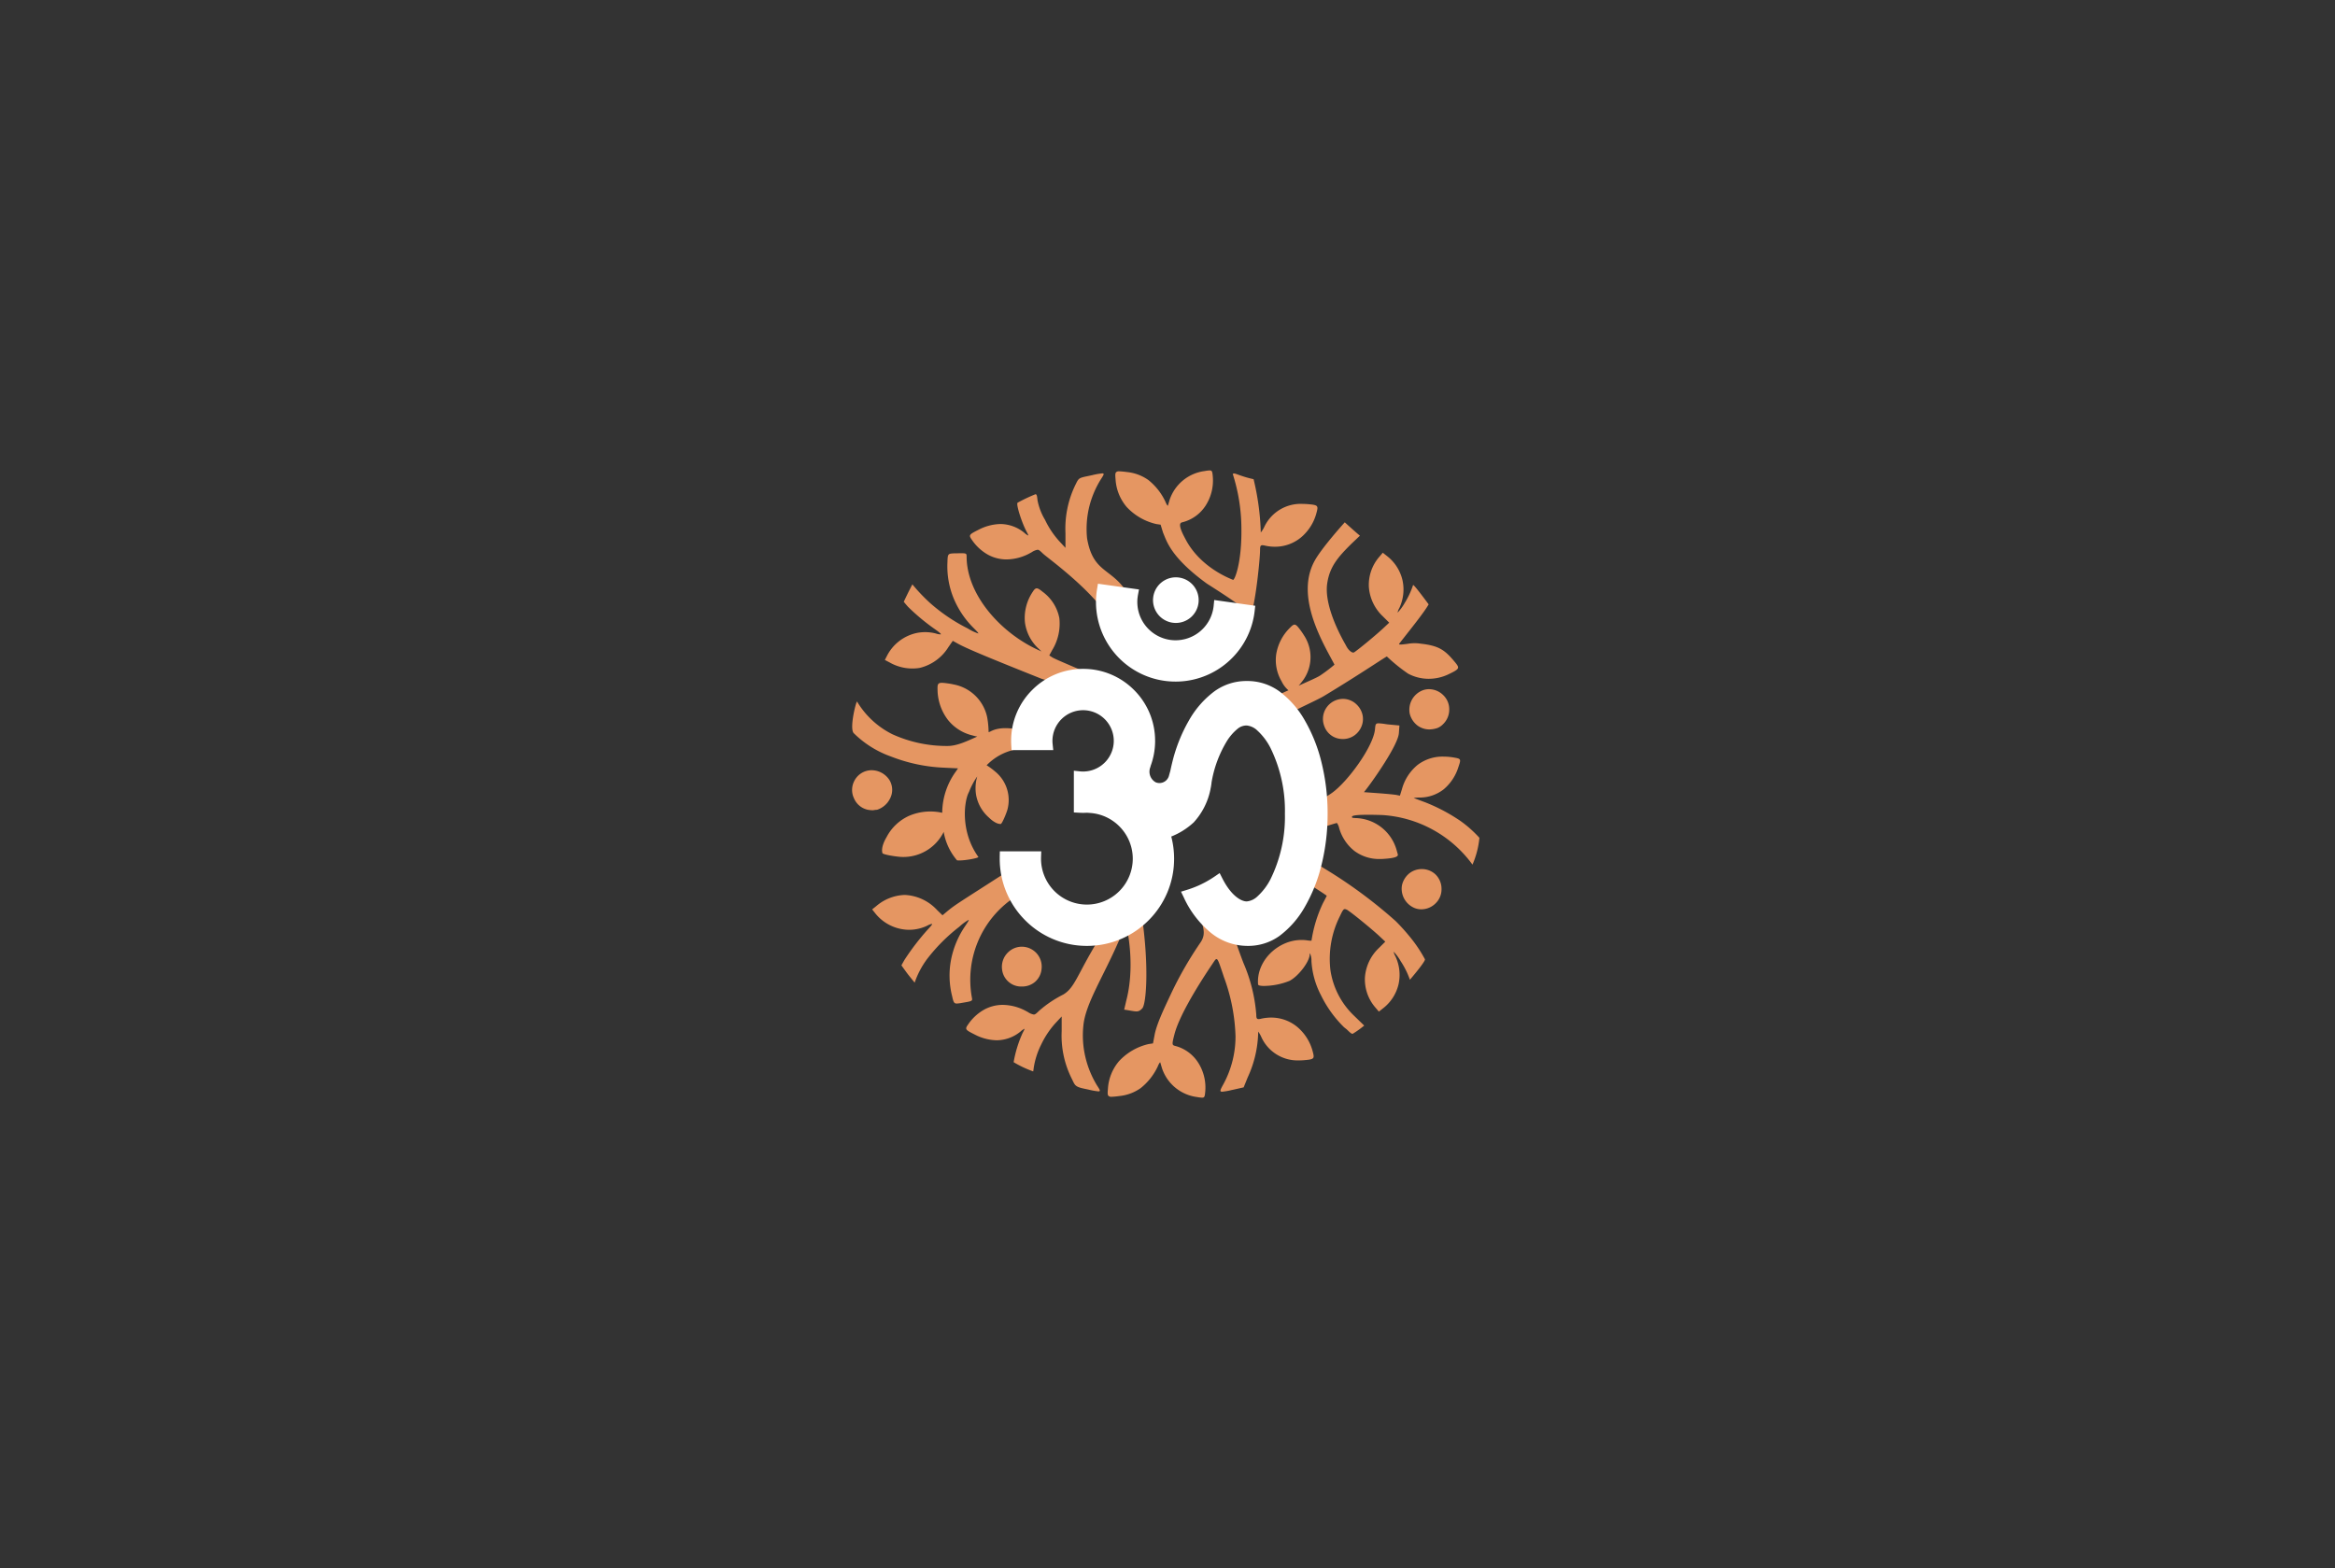 <svg xmlns="http://www.w3.org/2000/svg" width="446.667" height="300" viewBox="0 0 446.667 300">
  <rect x="0" y="0" width="446.667" height="300" fill="#333333" stroke="none"/>
  <g id="_Brand_Black" transform="translate(40.667 30)">
    <rect id="Rectangle_8115" data-name="Rectangle 8115" width="446.667" height="300" rx="20" transform="translate(-40.667 -30)" fill="#fff" opacity="0"/>
    <g id="Logo_White" transform="translate(-563.633 -242)">
      <path id="Path_1972" data-name="Path 1972" d="M-1511.991,132.777a8.164,8.164,0,0,1-6.729-5.51c-.135-.464-.276-.943-.32-1.088-.007-.023-.018-.034-.033-.034-.085,0-.281.338-.479.822a11.543,11.543,0,0,1-3.249,4.1,8.537,8.537,0,0,1-4.11,1.519,13.12,13.12,0,0,1-1.428.135.8.8,0,0,1-.623-.175c-.19-.207-.165-.621-.1-1.338a8.974,8.974,0,0,1,2.141-5.319,11.111,11.111,0,0,1,5.656-3.257l.824-.123.315-1.663c.413-2.177,1.992-5.382,3.257-8.093a70.685,70.685,0,0,1,5.021-8.82c.176-.267.335-.5.477-.705,1.214-1.764.5-3.169-.477-5.968-1.5-4.3-1.146-4.062-.947-3.827.078.091.132.182.048.009,5.61-.55,3.44-3.384,5.425.832a2.16,2.16,0,0,1,.247,1.624c0,.033,3,8.882,3.969,11.3a30.811,30.811,0,0,1,2.423,9.826c0,.643.1.838.449.838a1.952,1.952,0,0,0,.428-.063,8.7,8.7,0,0,1,1.956-.228,7.8,7.8,0,0,1,4.994,1.779,9.154,9.154,0,0,1,3,4.831c.156.592.2.91.059,1.115-.186.263-.694.334-1.731.424-.316.028-.631.041-.937.041a7.614,7.614,0,0,1-7.21-4.376,5.7,5.7,0,0,0-.635-1.127s-.006,0-.007.013a21.481,21.481,0,0,1-2,8.724l-.783,1.926-1.918.434-.426.089h0l0,0a11.657,11.657,0,0,1-1.775.309c-.161,0-.253-.032-.294-.1-.093-.157.1-.542.449-1.177l.14-.257a19.053,19.053,0,0,0,2.268-9.1,35.639,35.639,0,0,0-2.221-11.306q-.09-.266-.169-.508l-.017-.051c-.7-2.092-.958-2.875-1.236-2.875-.157,0-.326.252-.584.638l-.118.177c-3.442,5.092-6.521,10.392-7.344,13.6-.311,1.214-.423,1.732-.281,1.969.071.119.205.172.414.224a7.427,7.427,0,0,1,4.436,3.241,8.845,8.845,0,0,1,1.312,5.691c-.076.74-.123.973-.59.973A6.422,6.422,0,0,1-1511.991,132.777Zm-20.812-1.432-.333-.071-.365-.077c-1.877-.393-1.854-.66-2.438-1.85-.036-.073-.073-.15-.114-.232a18.327,18.327,0,0,1-1.857-8.94l0-2.818-1.23,1.323a16.953,16.953,0,0,0-2.69,4.054,15.022,15.022,0,0,0-1.426,4.447c-.011.087-.021.168-.028.242l-.072.448a21.2,21.2,0,0,1-3.744-1.766,23.042,23.042,0,0,1,1.7-5.549c.261-.5.406-.771.372-.826a.023.023,0,0,0-.021-.01,3.016,3.016,0,0,0-.7.493,7.263,7.263,0,0,1-4.608,1.7,9.511,9.511,0,0,1-4.23-1.122c-1.06-.532-1.5-.778-1.574-1.071-.056-.222.1-.472.351-.83a9.078,9.078,0,0,1,3-2.8,7.374,7.374,0,0,1,3.649-.949,9.57,9.57,0,0,1,4.535,1.236l.259.14a2.907,2.907,0,0,0,1.119.472c.269,0,.469-.188.9-.6.053-.052.112-.107.176-.166a22.043,22.043,0,0,1,4.583-3.071c2.211-1.332,2.611-3.729,6.686-10.422,2.568-5.1,8.458-7.52,7.946-7.064,1.9,11.1,1.276,19.307.459,20.151s-1.039.605-3.453.232l.418-1.8c1.984-7.643-.276-16.431-.823-16.431a11.893,11.893,0,0,1-.592,5.021c-3.105,7.133-6.46,12.166-6.821,16.369a18.019,18.019,0,0,0,.393,5.911,18.614,18.614,0,0,0,2.234,5.446l.1.154c.3.474.483.76.413.888-.03.057-.111.083-.253.083A13.175,13.175,0,0,1-1532.8,131.345Zm49.455-11.485-.006-.007c-.074-.071-.479-.373-.562-.453a22.213,22.213,0,0,1-4.4-6.122,16.123,16.123,0,0,1-1.816-6.533,3.2,3.2,0,0,0-.282-1.465c-.031,0-.05.082-.056.243-.052,1.4-2.18,4.169-3.861,5.025a13.443,13.443,0,0,1-4.867.97c-.723,0-1.131-.106-1.146-.3a7.028,7.028,0,0,1,.459-3.076,8.174,8.174,0,0,1,1.657-2.632,8.951,8.951,0,0,1,2.8-2.027,8.1,8.1,0,0,1,3.405-.761,7.636,7.636,0,0,1,1.128.083,4.682,4.682,0,0,0,.624.059c.1,0,.154-.01.154-.029a25.476,25.476,0,0,1,2.2-7.178c.393-.734.712-1.357.712-1.389s-.919-.648-2.051-1.376c-1.1-.705-4.245-2.451-5.078-3.736-.581-.889.837-1.254.641-1.929-.532-1.827.8-2.879,0-3.581.665-.8.081-3,1.666-4.827,1.387-1.6,4.585-3.345,5.809-4.221,3.1-2.22,7.9-8.876,8.239-12.14l.021-.208c.071-.731.1-.976.676-.976a11.611,11.611,0,0,1,1.355.15l.369.052,2.258.213-.106,1.47c-.164,2.3-4.974,9.117-6.238,10.725l-.441.562,2.774.2c1.53.112,3.073.262,3.439.335l.664.133.395-1.269a9.069,9.069,0,0,1,2.988-4.613,7.87,7.87,0,0,1,4.959-1.588,11.949,11.949,0,0,1,2.03.182c.609.107.961.177,1.083.385.137.231.009.63-.271,1.441a9.045,9.045,0,0,1-2.837,4.272,7.477,7.477,0,0,1-4.54,1.553,7.548,7.548,0,0,0-1.165.076c.023.023.983.386,2.14.81a34.279,34.279,0,0,1,6.753,3.558A22.229,22.229,0,0,1-1458,83.18a16.91,16.91,0,0,1-1.326,5.128,23.136,23.136,0,0,0-17.21-9.484c-6.556-.213-5.816.291-5.821.47,0,.047.21.083.627.105a8.386,8.386,0,0,1,7.907,6.186c.062.225.157.564.211.753a.309.309,0,0,1-.045.273c-.219.309-1.075.5-2.7.6-.223.014-.445.021-.663.021a7.9,7.9,0,0,1-4.886-1.536,8.551,8.551,0,0,1-2.926-4.393,2.58,2.58,0,0,0-.427-.962c-.07,0-.864.237-1.81.539-.6.158-1.911.895-2.185.988-7.385,2.5-2.108,5.084.615,6.6a91.531,91.531,0,0,1,14.47,10.51l.216.2a38.433,38.433,0,0,1,2.639,2.928,25.9,25.9,0,0,1,2.892,4.308c.13.268-1.483,2.283-2.872,3.922a15.924,15.924,0,0,0-1.753-3.533,9.8,9.8,0,0,0-1.339-1.824.013.013,0,0,0-.011.006,2.511,2.511,0,0,0,.315.835,8.31,8.31,0,0,1,.6,5.432,8.2,8.2,0,0,1-2.968,4.56l-.783.618-.607-.717a8.21,8.21,0,0,1-2.061-5.8,8.594,8.594,0,0,1,2.677-5.656l1.22-1.212-1.12-1.049c-1.31-1.23-4.966-4.227-5.926-4.861a1.432,1.432,0,0,0-.678-.321c-.3,0-.483.345-.945,1.328a18.208,18.208,0,0,0-1.829,10.334,15.1,15.1,0,0,0,4.515,8.735l1.948,1.888a17.965,17.965,0,0,1-2.212,1.58C-1482.506,120.674-1482.77,120.419-1483.349,119.86Zm-75.556-6.531-.035-.155a16.085,16.085,0,0,1-.121-6.73,17.316,17.316,0,0,1,2.673-6.359c.46-.686.738-1.107.695-1.187a.026.026,0,0,0-.027-.014,9.29,9.29,0,0,0-1.765,1.305,33.718,33.718,0,0,0-6.176,6.186,16.493,16.493,0,0,0-2.372,4.511c-1.324-1.635-1.058-1.254-2.531-3.306.268-.494.444-.8.633-1.123a46.74,46.74,0,0,1,4.424-5.754c.542-.582.848-.937.807-1.029-.008-.017-.027-.026-.058-.026a3.126,3.126,0,0,0-.848.331,8.128,8.128,0,0,1-3.513.8,8.376,8.376,0,0,1-6.547-3.276l-.5-.63.774-.616a8.768,8.768,0,0,1,5.459-2.148A8.935,8.935,0,0,1-1561.74,97l.122.119.91.879.881-.737c1.558-1.3,2.3-1.692,10.651-7.069,3.647-2.346,4.769,2.249,4.389,2.621l-.438.428.725.877c1.612,1.948-3.684,2.458-2.458.74l.417-.584-.544.386a18.945,18.945,0,0,0-8,19.083c.049.255.073.4-.006.518-.141.2-.632.284-1.817.483l-.136.023a6.33,6.33,0,0,1-.926.119C-1558.549,114.883-1558.624,114.554-1558.9,113.329Zm11.531-2.122a3.683,3.683,0,0,1-1.94-2.85,3.845,3.845,0,0,1,1.226-3.34,3.764,3.764,0,0,1,2.546-1.006,3.838,3.838,0,0,1,2.839,1.266,3.807,3.807,0,0,1,.946,2.988,3.692,3.692,0,0,1-1.2,2.432,3.8,3.8,0,0,1-2.575.932A3.669,3.669,0,0,1-1547.373,111.208Zm77.057-14.564a3.983,3.983,0,0,1-2.493-4.411,4.1,4.1,0,0,1,1.482-2.319,3.854,3.854,0,0,1,2.3-.754h0a3.8,3.8,0,0,1,2.584.985,3.84,3.84,0,0,1,1.195,2.863,3.713,3.713,0,0,1-1.1,2.675,3.9,3.9,0,0,1-2.748,1.177A3.507,3.507,0,0,1-1470.316,96.644Zm-87.609-9.152a11.327,11.327,0,0,1-2.555-5.444,8.582,8.582,0,0,1-8.011,4.793c-.811-.014-3.892-.458-3.715-.8,0,0-.393-.97.8-2.991a9.062,9.062,0,0,1,4.358-4.1,10.39,10.39,0,0,1,6.287-.557,13.6,13.6,0,0,1,2.586-7.864l.436-.638-2.666-.128a31.346,31.346,0,0,1-10.14-2.13,19.306,19.306,0,0,1-7.128-4.46c-.89-.853.419-6.062.62-6.062a16.363,16.363,0,0,0,6.768,6.259,25.066,25.066,0,0,0,10.55,2.239c1.857,0,3.787-.961,5.68-1.8a7.843,7.843,0,0,1-.916-.216,8.517,8.517,0,0,1-4.74-3.029,9.705,9.705,0,0,1-1.944-5.709c-.02-.65.006-.991.207-1.168.254-.228.8-.182,1.892-.027.333.047.662.107.977.18a8.077,8.077,0,0,1,6.412,6.244,17.042,17.042,0,0,1,.278,2.875c.093-.029.188-.057.28-.083,1.644-.934,3.727-.7,5.2-.46a7.716,7.716,0,0,0,1.67.2c.852-.164-1.485-.257-.057-.257,1.338,0,.456,3.761-.769,3.761a10.544,10.544,0,0,0-6.7,3.184,10.22,10.22,0,0,1,.871.592c.236.172.464.352.678.538a7.039,7.039,0,0,1,2.427,7.359c-.166.629-1.1,2.944-1.336,2.737,0,0-.841.109-2.215-1.236a7.5,7.5,0,0,1-2.426-4.241,7.918,7.918,0,0,1,.206-3.617,13.994,13.994,0,0,0-1.581,2.977c-.912,1.612-1.745,7.5,1.8,12.434,0,.2-2.308.665-3.7.665C-1557.68,87.506-1557.809,87.5-1557.925,87.491Zm-17.129-9.692a3.706,3.706,0,0,1-2.572-2.15,3.719,3.719,0,0,1,.059-3.374,3.707,3.707,0,0,1,3.292-2.027,4.1,4.1,0,0,1,3.42,1.879,3.62,3.62,0,0,1,.062,3.639,4.186,4.186,0,0,1-2.435,2.048,4.274,4.274,0,0,0-.651.074,1.177,1.177,0,0,1-.219.016A5.412,5.412,0,0,1-1575.054,77.8Zm89.943-13.64a3.675,3.675,0,0,1-2.529-2.261,3.826,3.826,0,0,1,.319-3.529A3.874,3.874,0,0,1-1484.1,56.6h0a3.727,3.727,0,0,1,2.646,1.109,3.921,3.921,0,0,1,1.12,2.072,3.736,3.736,0,0,1-.234,2.114,3.887,3.887,0,0,1-1.357,1.7,3.786,3.786,0,0,1-2.188.685A4.364,4.364,0,0,1-1485.111,64.16Zm-13.819-1.735c-.195-.222-.393-.445-.393-.443.023.058-5.884-.648-1.756-3.533a47.108,47.108,0,0,1,6.55-3.49,5.02,5.02,0,0,1-1.3-1.7,8,8,0,0,1-1.043-5.187,9.144,9.144,0,0,1,2.607-5.05c.43-.438.678-.643.929-.624.322.023.645.421,1.257,1.26.185.257.359.519.518.78a7.581,7.581,0,0,1-.048,8.419,14.285,14.285,0,0,1-.964,1.213c1.934-.869,3.526-1.565,4.066-1.912a29.4,29.4,0,0,0,2.78-2.1c0-.032-.37-.707-.764-1.441-2.491-4.6-6.4-12.244-3.047-18.4,1.4-2.571,5.782-7.395,5.782-7.395s2.142,1.948,2.9,2.556l-1.619,1.54c-2.535,2.513-4.183,4.366-4.646,7.647s1.338,7.883,3.579,11.782c.462.984,1.247,1.565,1.577,1.348.958-.633,4.28-3.4,5.591-4.625l1.12-1.049-1.22-1.212a8.581,8.581,0,0,1-2.676-5.654,8.2,8.2,0,0,1,2.059-5.8l.608-.718.782.618a8.209,8.209,0,0,1,2.968,4.561,8.3,8.3,0,0,1-.6,5.432,2.611,2.611,0,0,0-.316.834.018.018,0,0,0,.011.007,9.522,9.522,0,0,0,1.339-1.824,15.838,15.838,0,0,0,1.607-3.439c.091-.238,2.487,3.032,2.979,3.684-.814,1.527-4.235,5.717-5.621,7.528-.21.276.58.155,1.563.036a7.628,7.628,0,0,1,2.541-.036c3.523.4,4.625,1.2,6.578,3.566.425.516.618.807.56,1.068-.079.352-.633.652-1.791,1.208a8.752,8.752,0,0,1-3.812.877,8.318,8.318,0,0,1-3.954-.989,32.711,32.711,0,0,1-4.048-3.276c-.074,0-.931.557-2.562,1.612-1.953,1.264-5.384,3.478-9.472,5.943-1.381.832-5.574,2.662-7,3.572a26.347,26.347,0,0,0-3.794,3.26S-1498.734,62.647-1498.93,62.425Zm29.072-.735a4.094,4.094,0,0,1-1.484-2.32,3.986,3.986,0,0,1,2.5-4.411,3.5,3.5,0,0,1,1.215-.216,3.9,3.9,0,0,1,2.747,1.177,3.716,3.716,0,0,1,1.106,2.676,3.846,3.846,0,0,1-1.2,2.863,3.1,3.1,0,0,1-1.077.723,5.3,5.3,0,0,1-1.509.262A3.853,3.853,0,0,1-1469.858,61.69Zm-72.156-9.038c-9.232-3.689-13.938-5.613-15.718-6.6l-1.008-.556-.821,1.177a8.926,8.926,0,0,1-5.525,4.006,8.78,8.78,0,0,1-5.771-1.069l-.877-.458.369-.714a8.364,8.364,0,0,1,5.8-4.461,8.15,8.15,0,0,1,3.6.12,3.048,3.048,0,0,0,.895.164c.031-.005.048-.018.052-.036.021-.1-.345-.389-.991-.857a40.1,40.1,0,0,1-5.308-4.4c-.232-.263-.452-.52-.8-.942.908-1.956,1.648-3.332,1.648-3.332a34.861,34.861,0,0,0,3.361,3.542,33.67,33.67,0,0,0,7.247,4.9,9.293,9.293,0,0,0,1.98.946.032.032,0,0,0,.026-.02c.026-.086-.327-.447-.911-1.032A17.333,17.333,0,0,1-1558.6,37.3a16.119,16.119,0,0,1-1.17-6.631l.006-.157c.042-1.256.051-1.594.618-1.7a6.149,6.149,0,0,1,.932-.059l.138,0c1.2-.032,1.7-.043,1.876.128.1.1.106.248.106.509.022,7.4,6.642,14.649,13.718,17.86l.607.276-.52-.5a8.281,8.281,0,0,1-2.656-5.14,8.922,8.922,0,0,1,1.485-5.747c.245-.383.446-.631.683-.678.3-.057.66.184,1.268.681a8.144,8.144,0,0,1,3.153,5.006,9.7,9.7,0,0,1-1.377,6.137l-.545,1,.512.337c.443.293,2.116.985,5.13,2.283.537.232,1.086.484,1.223.563.052.029-.173-.011-.423-.05-.375-.059-.8-.119-.419.059.672.311-1.777,1.733-4.746,1.733A8.116,8.116,0,0,1-1542.014,52.653Zm14.514-9.28c-3.172-6.7-12.915-13.562-13.95-14.532-.063-.06-.122-.114-.176-.168-.436-.412-.636-.6-.9-.6a2.886,2.886,0,0,0-1.119.472c-.079.044-.167.091-.258.14a9.58,9.58,0,0,1-4.537,1.236,7.38,7.38,0,0,1-3.649-.949,9.087,9.087,0,0,1-3-2.8c-.248-.358-.408-.608-.35-.829.074-.293.514-.539,1.573-1.07a9.52,9.52,0,0,1,4.231-1.124,7.267,7.267,0,0,1,4.608,1.7,3.129,3.129,0,0,0,.7.493.023.023,0,0,0,.023-.011c.034-.055-.11-.329-.372-.825-.825-1.568-1.957-4.979-1.684-5.425a30.991,30.991,0,0,1,3.443-1.634c.264,0,.309.478.359.92.007.074.017.154.027.241a11.425,11.425,0,0,0,1.426,3.72,16.868,16.868,0,0,0,2.691,4.054l1.229,1.324,0-2.819a19.124,19.124,0,0,1,1.85-9.127c.042-.082.079-.159.115-.232.585-1.19.585-1.19,2.462-1.582l.365-.078.334-.07a13.077,13.077,0,0,1,1.91-.34c.142,0,.222.026.253.083.07.127-.111.414-.414.888l-.1.154a18.273,18.273,0,0,0-2.252,5.368,18.023,18.023,0,0,0-.393,5.91c1.274,7.523,5.58,5.268,8.687,12.4.7,1.6,2.229,6.4.9,6.4a15.935,15.935,0,0,1-1.611.2A2.586,2.586,0,0,1-1527.5,43.372Zm24.948-1.909c-.141-.205.176-1.122,0-1.39-.489-.741-.826-1.222-7.575-5.52-7.053-5.12-7.742-8.311-8.388-9.75l-.467-1.528-.824-.123a11.123,11.123,0,0,1-5.658-3.255,8.974,8.974,0,0,1-2.139-5.319c-.062-.717-.087-1.131.1-1.337a.8.8,0,0,1,.623-.175,13.06,13.06,0,0,1,1.426.134,8.552,8.552,0,0,1,4.114,1.519,11.568,11.568,0,0,1,3.249,4.1c.2.484.393.822.477.822.017,0,.028-.011.033-.034.044-.146.187-.624.32-1.088a8.162,8.162,0,0,1,6.731-5.51,6.444,6.444,0,0,1,.918-.116c.468,0,.516.234.592.973a8.873,8.873,0,0,1-1.312,5.691,7.438,7.438,0,0,1-4.436,3.241c-.21.052-.346.105-.416.225-.142.236-.209.856.865,2.833,2.909,5.793,9.1,7.9,9.139,7.952.259.385,1.734-3,1.651-9.758a34.547,34.547,0,0,0-1.651-10.468c.041-.068.133-.1.294-.1.311,0,1.621.653,3.686,1.085a49.058,49.058,0,0,1,1.38,10.2,5.556,5.556,0,0,0,.74-1.218,7.693,7.693,0,0,1,7.337-4.246c.3,0,.621.013.938.041,1.035.089,1.546.161,1.731.424.146.206.1.524-.058,1.115a9.155,9.155,0,0,1-3,4.831,7.787,7.787,0,0,1-4.992,1.779,8.7,8.7,0,0,1-1.957-.228,1.959,1.959,0,0,0-.43-.063c-.344,0-.448.2-.448.838,0,2.16-1.214,13.59-2.364,13.59C-1502.4,41.629-1502.475,41.576-1502.552,41.464Z" transform="translate(2263.966 289.107)" fill="#e59662" opacity="0.998"/>
      <path id="Path_1973" data-name="Path 1973" d="M-1572.575,56.883a18.87,18.87,0,0,1-5.27-6.839l-.531-1.094,1.163-.358a19.294,19.294,0,0,0,2.167-.813,19.669,19.669,0,0,0,3.085-1.721l.98-.668.538,1.058c1.637,3.221,3.53,4.364,4.652,4.364a3.442,3.442,0,0,0,2.055-.982,11.572,11.572,0,0,0,2.469-3.249,27.051,27.051,0,0,0,2.768-12.554,27.273,27.273,0,0,0-2.77-12.6,11.69,11.69,0,0,0-2.471-3.279,3.423,3.423,0,0,0-2.051-.992,2.642,2.642,0,0,0-1.672.558,9.515,9.515,0,0,0-2.1,2.366,22.29,22.29,0,0,0-2.985,8.055l.011,0c-.046.381-.113.781-.2,1.191l-.011.066h0a13.167,13.167,0,0,1-3.191,6.292l-.029.028-.029.026a13.8,13.8,0,0,1-4.2,2.642l-.044.015a16.758,16.758,0,0,1,.545,4.246,16.58,16.58,0,0,1-1.312,6.493,16.626,16.626,0,0,1-3.574,5.3,16.62,16.62,0,0,1-5.3,3.574,16.571,16.571,0,0,1-6.493,1.311,16.57,16.57,0,0,1-6.493-1.311,16.612,16.612,0,0,1-5.3-3.574,16.637,16.637,0,0,1-3.575-5.3,16.587,16.587,0,0,1-1.31-6.493c0-.128,0-.258,0-.388l.023-1.019h7.921l-.04,1.081c0,.112-.005.222-.005.326a8.785,8.785,0,0,0,8.775,8.775,8.785,8.785,0,0,0,8.775-8.775,8.739,8.739,0,0,0-2.362-5.983,8.739,8.739,0,0,0-5.762-2.769l-.6-.045c-.258.014-.515.021-.774.021s-.526-.008-.787-.023l-.984-.056v-7.98l1.153.121a6.047,6.047,0,0,0,.618.032c.138,0,.276,0,.412-.014v-.018l.142.006a5.874,5.874,0,0,0,5.312-5.84,5.872,5.872,0,0,0-5.866-5.866,5.873,5.873,0,0,0-5.866,5.866,5.829,5.829,0,0,0,.033.619l.12,1.151h-7.98l-.056-.985c-.014-.262-.021-.527-.021-.786a13.678,13.678,0,0,1,4.032-9.738,13.685,13.685,0,0,1,9.738-4.033,13.684,13.684,0,0,1,9.737,4.033,13.683,13.683,0,0,1,4.034,9.738c0,.067,0,.134,0,.2l.029-.005-.03.052a13.747,13.747,0,0,1-.861,4.571.929.929,0,0,1-.08.294,2.329,2.329,0,0,0,1.038,2.808,1.877,1.877,0,0,0,2.462-.982,1.943,1.943,0,0,0,.079-.22l.285-1.013q.162-.785.354-1.556a30.321,30.321,0,0,1,3.2-8.059,17.927,17.927,0,0,1,4.867-5.564,10.43,10.43,0,0,1,6.214-1.975,10.425,10.425,0,0,1,6.212,1.975,17.929,17.929,0,0,1,4.869,5.564,30.368,30.368,0,0,1,3.2,8.059,40.589,40.589,0,0,1,1.161,9.781,40.59,40.59,0,0,1-1.161,9.781,30.368,30.368,0,0,1-3.2,8.059,17.937,17.937,0,0,1-4.869,5.564,10.263,10.263,0,0,1-6.212,1.89A11.084,11.084,0,0,1-1572.575,56.883Zm-8.958-48.275a15.129,15.129,0,0,1-5.7-2.011,15.17,15.17,0,0,1-4.339-3.9,15.188,15.188,0,0,1-2.557-5.247,15.123,15.123,0,0,1-.36-6.035c.018-.132.038-.262.059-.386l.167-1,7.851,1.1-.2,1.071c-.018.105-.035.211-.051.314A7.329,7.329,0,0,0-1580.434.78a7.329,7.329,0,0,0,8.269-6.231c.015-.1.027-.21.038-.318l.106-1.082,7.849,1.1-.117,1.012c-.015.134-.031.26-.048.385a15.118,15.118,0,0,1-2.011,5.7,15.157,15.157,0,0,1-3.9,4.338,15.19,15.19,0,0,1-5.246,2.558,15.063,15.063,0,0,1-3.894.512A15.346,15.346,0,0,1-1581.533,8.608Zm1.562-11.116a4.364,4.364,0,0,1-3.714-4.928,4.363,4.363,0,0,1,4.929-3.714,4.366,4.366,0,0,1,3.715,4.929,4.368,4.368,0,0,1-4.316,3.756A4.491,4.491,0,0,1-1579.971-2.508Z" transform="translate(2327.259 333.644)" fill="#fff"/>
    </g>
  </g>
</svg>
